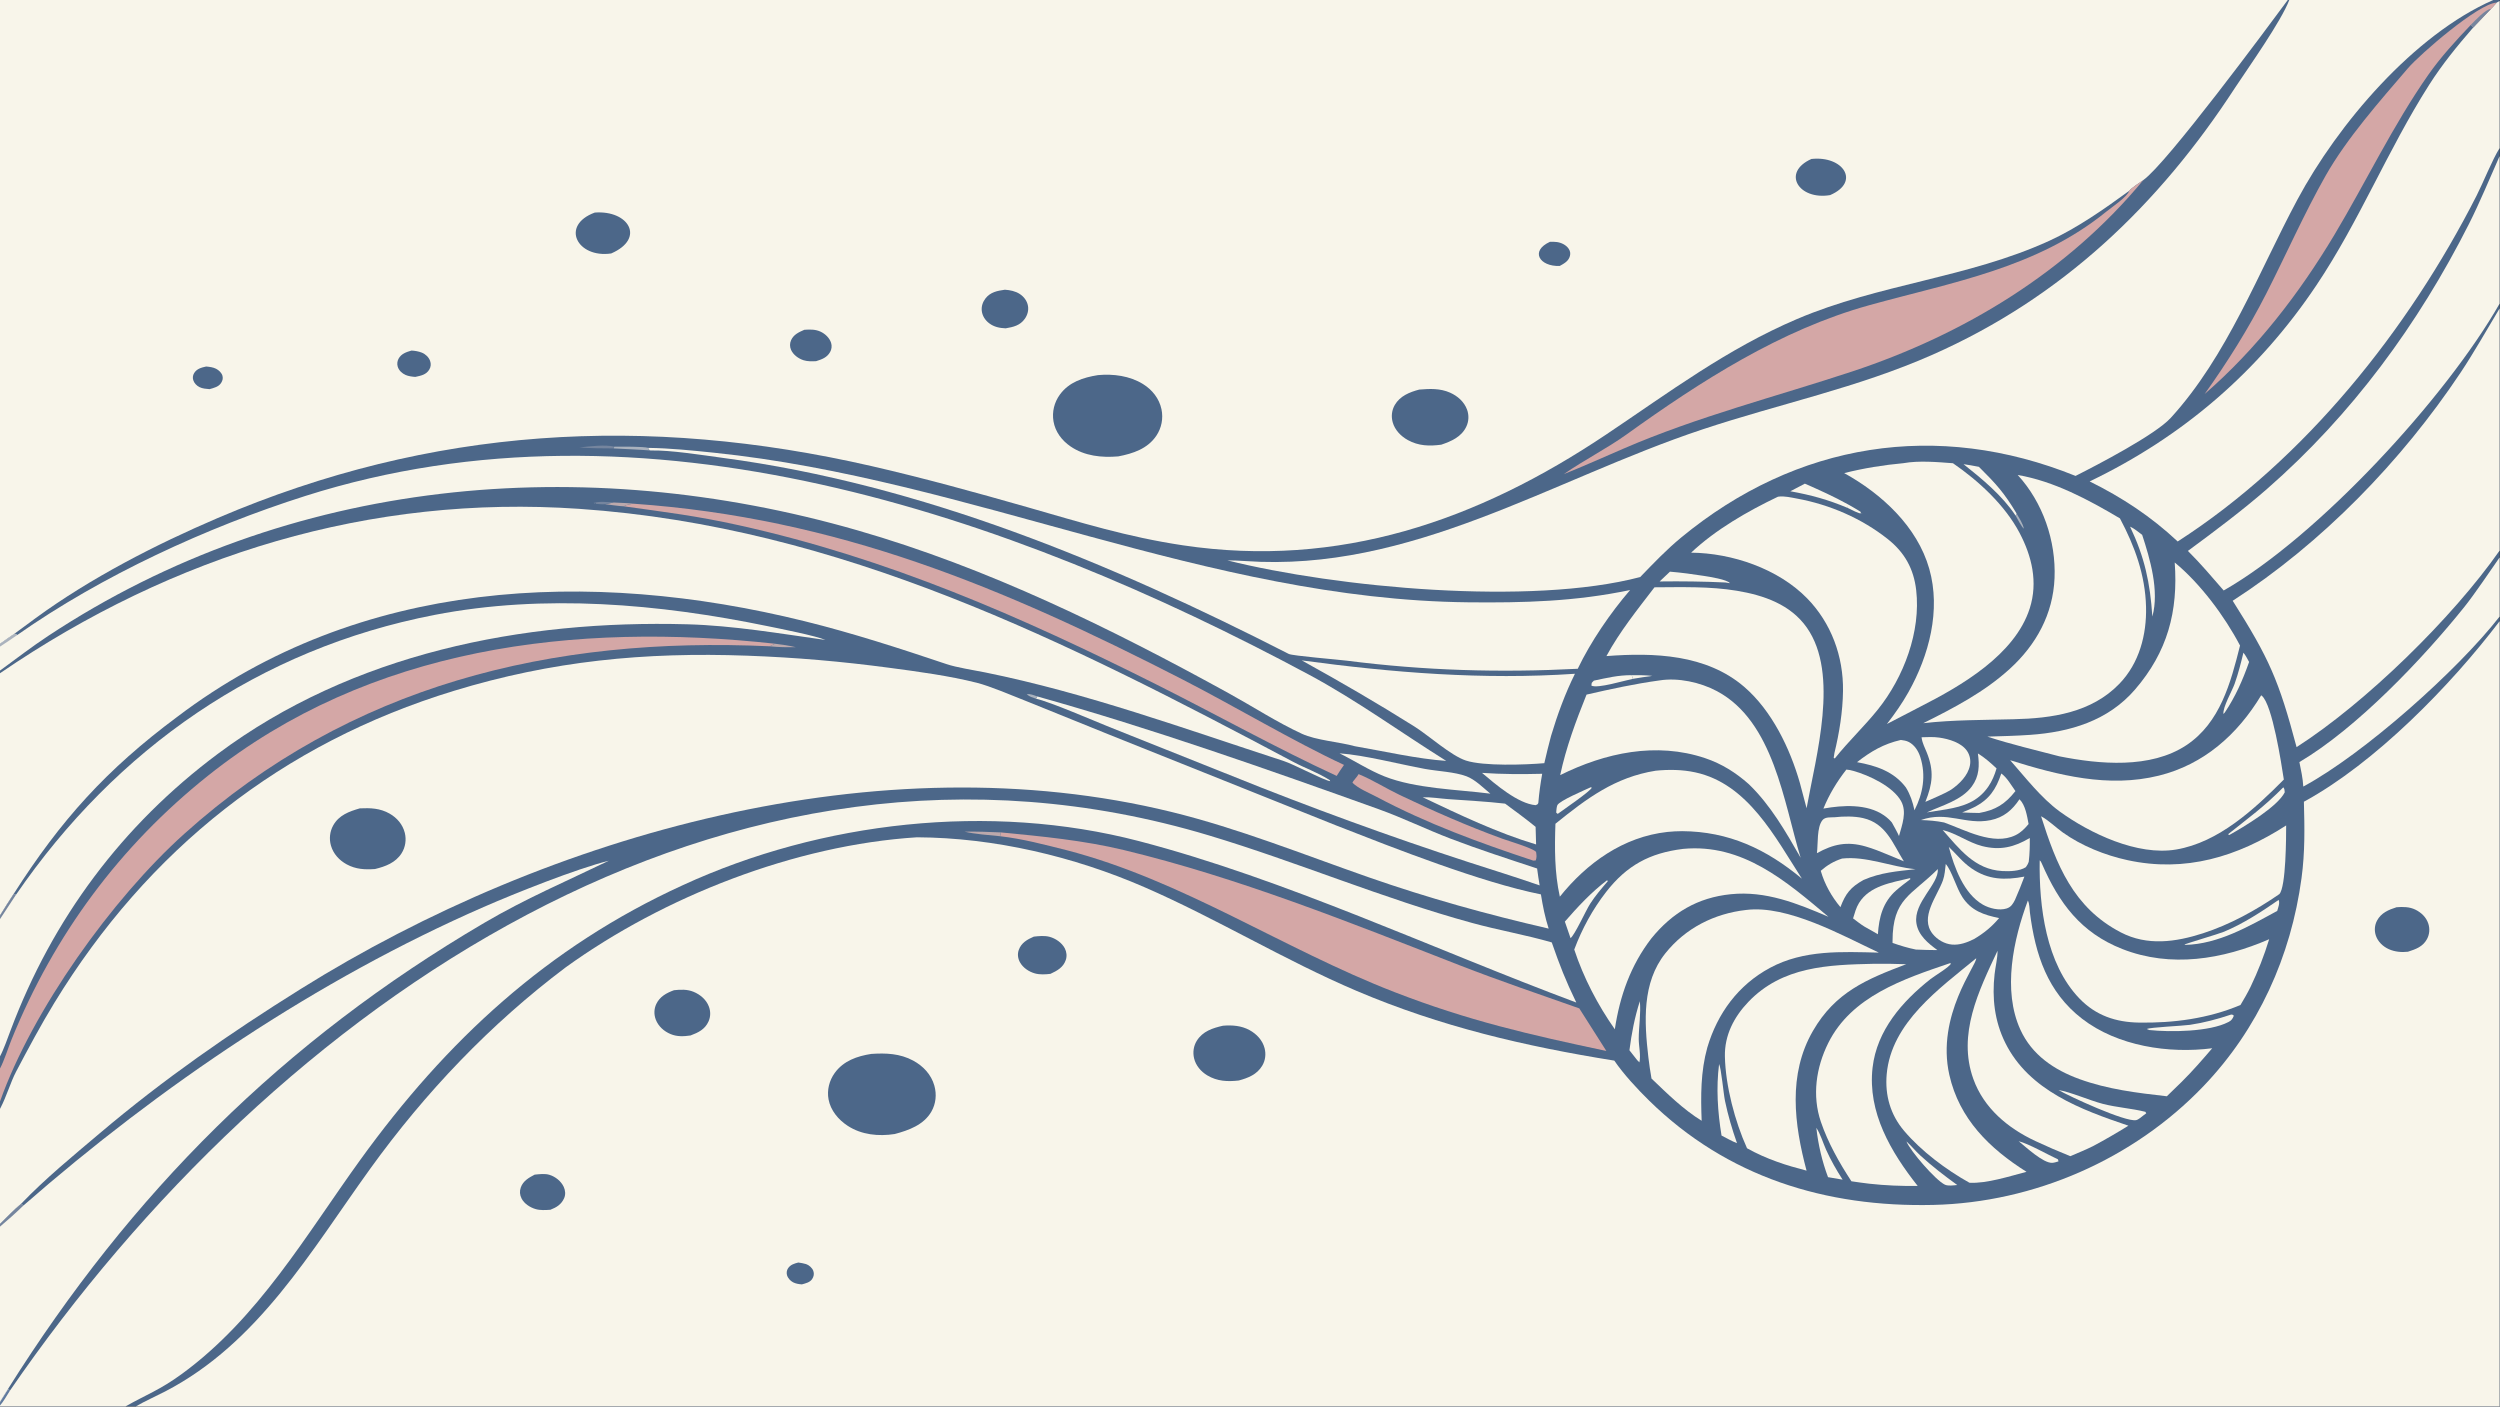 <?xml version="1.0" encoding="UTF-8"?> <svg xmlns="http://www.w3.org/2000/svg" xmlns:xlink="http://www.w3.org/1999/xlink" width="3839" height="2160" viewBox="0 0 3839 2160"><rect x="0" y="0" width="3839" height="2160" fill="#333333" stroke="none"/><path fill="#4C6789" transform="matrix(2.109 0 0 2.109 6.10352e-05 0)" d="M0 0L1665.77 0L1666.87 0L1815.38 0L1820 0L1820 0.674L1820 107.847L1820 113.691L1820 221.075L1820 224.569L1820 400.894L1820 405.893L1820 448.923L1820 452.322L1820 1024L98.936 1024L91.438 1024L0 1024L0 1023.35L0 1020.58L0 893.138L0 891.128L0 807.362L0 802.026L0 777.975L0 769.151L0 669.216L0 666.556L0 490.207L0 488.265L0 470.812L0 468.774L0 0Z"></path><path fill="#F8F5EA" transform="matrix(2.109 0 0 2.109 6.10352e-05 0)" d="M0 0L1665.77 0C1651 20.003 1577.48 119.267 1560.63 131.069C1558.35 132.606 1551.77 136.957 1550.35 138.901C1532.2 152.169 1512.27 166.151 1491.85 175.456C1432.83 202.347 1368.13 206.826 1308.4 232.306C1257.29 254.107 1215.27 285.701 1169.44 316.406C1075.77 379.173 975.221 414.035 861.347 397.056C820.711 390.997 786.867 380.389 747.696 369.191C710.792 358.642 671.908 347.929 634.603 339.373C470.426 301.72 314.03 310.684 158.543 377.169C113.57 396.398 65.917 420.855 26.083 449.967L10.727 461.28C7.097 463.753 3.538 466.164 0 468.774L0 0Z"></path><path fill="#4C6789" transform="matrix(2.109 0 0 2.109 6.10352e-05 0)" d="M799.449 273.13C810.608 272.084 822.571 273.654 832.231 279.629C838.913 283.762 844.034 290.156 845.683 297.931C847.103 304.627 845.767 311.597 841.943 317.278C835.55 326.775 824.914 330.271 814.231 332.309C802.132 333.336 789.761 332.087 779.483 325.059C773.172 320.742 768.342 314.402 767.06 306.752C765.91 299.893 767.616 292.955 771.696 287.337C778.377 278.137 788.746 274.835 799.449 273.13Z"></path><path fill="#4C6789" transform="matrix(2.109 0 0 2.109 6.10352e-05 0)" d="M1033.35 283.664C1041.07 283.025 1048.61 282.682 1055.85 285.912C1061.32 288.355 1066.07 292.51 1068.18 298.227C1069.66 302.228 1069.5 306.77 1067.66 310.625C1064.09 318.127 1056.81 321.277 1049.4 323.784C1040.77 324.945 1032.88 324.726 1025.08 320.427C1020.03 317.642 1015.63 313.139 1014.05 307.48C1012.85 303.221 1013.34 298.731 1015.56 294.888C1019.38 288.291 1026.35 285.521 1033.35 283.664Z"></path><path fill="#4C6789" transform="matrix(2.109 0 0 2.109 6.10352e-05 0)" d="M433.05 154.779C457.733 152.894 470.184 173.609 445.022 184.548C420.336 188.188 407.735 164.135 433.05 154.779Z"></path><path fill="#4C6789" transform="matrix(2.109 0 0 2.109 6.10352e-05 0)" d="M1318.93 115.744C1342.05 113.207 1354.9 132.483 1332.53 142.06C1309.73 145.923 1296.93 125.593 1318.93 115.744Z"></path><path fill="#4C6789" transform="matrix(2.109 0 0 2.109 6.10352e-05 0)" d="M731.682 210.953C735.411 211.204 739.353 211.977 742.515 214.061C745.532 216.05 747.841 219.067 748.48 222.682C749.068 226.013 748.123 229.38 746.191 232.112C742.72 237.02 737.857 238.087 732.243 239.07C727.869 238.878 723.813 238.087 720.248 235.384C717.353 233.188 715.263 230.025 714.85 226.359C714.48 223.078 715.528 219.918 717.519 217.331C721.113 212.663 726.165 211.734 731.682 210.953Z"></path><path fill="#4C6789" transform="matrix(2.109 0 0 2.109 6.10352e-05 0)" d="M585.658 240.121C589.648 239.861 593.544 239.732 597.277 241.403C600.721 242.944 603.997 245.99 605.145 249.667C605.846 251.911 605.557 254.329 604.398 256.366C602.105 260.398 598.361 261.666 594.226 262.974C591.23 263.131 587.932 263.212 585.055 262.285C581.323 261.082 577.576 258.365 575.962 254.696C574.987 252.481 574.999 249.974 575.972 247.759C577.814 243.564 581.722 241.835 585.658 240.121Z"></path><path fill="#4C6789" transform="matrix(2.109 0 0 2.109 6.10352e-05 0)" d="M299.605 255.247C302.098 255.369 304.811 255.832 307.144 256.758C309.787 257.807 312.194 260.073 313.164 262.772C313.933 264.912 313.764 267.042 312.616 269.007C310.344 272.894 306.418 273.555 302.388 274.435C300.116 274.266 297.46 273.955 295.368 273.035C292.762 271.889 290.459 269.798 289.601 267.022C289.004 265.09 289.233 262.992 290.182 261.21C292.142 257.528 295.895 256.33 299.605 255.247Z"></path><path fill="#4C6789" transform="matrix(2.109 0 0 2.109 6.10352e-05 0)" d="M1128.57 176.062C1130.24 176.039 1131.96 175.997 1133.61 176.235C1136.91 176.71 1140.37 178.355 1142.24 181.212C1143.3 182.818 1143.58 184.535 1143.09 186.396C1142.09 190.212 1138.83 191.875 1135.66 193.657C1120.93 194.17 1113.86 182.757 1128.57 176.062Z"></path><path fill="#4C6789" transform="matrix(2.109 0 0 2.109 6.10352e-05 0)" d="M150.118 266.86C152.54 267.093 155.116 267.374 157.317 268.493C159.289 269.496 161.433 271.463 161.996 273.685C162.482 275.604 162.045 277.08 161.061 278.718C159.28 281.683 155.666 282.451 152.571 283.35C150.104 283.139 147.502 282.986 145.249 281.866C143.175 280.835 141.403 278.996 140.703 276.762C140.171 275.067 140.398 273.285 141.3 271.757C143.243 268.466 146.682 267.625 150.118 266.86Z"></path><path fill="#F8F5EA" transform="matrix(2.109 0 0 2.109 6.10352e-05 0)" d="M1677.51 583.755C1729.38 555.506 1784.24 499.363 1820 452.322L1820 1024L98.936 1024C105.296 1020.3 113.544 1016.63 120.274 1013.14C188.285 977.843 226.337 910.923 269.547 850.999C309.575 795.488 357.046 745.585 411.821 704.395C483.355 652.759 578.99 615.252 667.65 609.65C723.824 609.939 781.704 623.543 833.23 645.945C885.581 668.706 935.168 699.119 987.846 721.522C1048.94 747.503 1110.16 761.805 1175.4 772.255C1182.15 782.145 1192.28 793.068 1200.88 801.484C1257.55 856.991 1329.23 879.181 1407.77 877.326C1481.05 875.597 1553.36 844.121 1604.3 790.945C1644.18 749.319 1668.12 696.4 1675.79 639.319C1678.34 620.392 1678.02 602.736 1677.51 583.755Z"></path><path fill="#4C6789" transform="matrix(2.109 0 0 2.109 6.10352e-05 0)" d="M634.415 767.373C645.076 766.659 655.266 767.044 664.905 772.248C672.184 776.178 678.04 782.381 680.315 790.461C682.117 796.861 681.475 803.636 678.134 809.426C672.565 819.081 661.621 823.002 651.45 825.707C639.701 827.525 627.338 826.334 617.188 819.702C610.444 815.295 604.795 808.566 603.281 800.488C602.021 793.765 603.795 786.761 607.778 781.245C614.156 772.409 624.083 768.978 634.415 767.373Z"></path><path fill="#4C6789" transform="matrix(2.109 0 0 2.109 6.10352e-05 0)" d="M890.481 746.841C897.112 746.286 903.862 746.775 909.787 750.033C914.951 752.873 919.232 757.365 920.755 763.171C921.893 767.512 921.362 772.078 919.053 775.953C915.241 782.351 908.858 784.869 901.998 786.727C893.799 787.662 886.304 787.346 879.051 783.009C874.44 780.251 870.671 775.857 869.42 770.552C868.398 766.217 869.04 761.602 871.403 757.804C875.709 750.879 882.951 748.536 890.481 746.841Z"></path><path fill="#4C6789" transform="matrix(2.109 0 0 2.109 6.10352e-05 0)" d="M490.749 720.989C495.537 720.452 500.432 720.272 504.975 722.149C509.865 724.17 514.206 727.803 516.128 732.838C517.482 736.386 517.462 740.23 515.899 743.714C513.308 749.494 508.44 751.844 502.796 753.946C497.816 754.677 493.022 754.907 488.273 752.933C483.485 750.943 479.367 747.296 477.486 742.392C476.075 738.709 476.147 734.624 477.848 731.042C480.449 725.564 485.313 722.995 490.749 720.989Z"></path><path fill="#4C6789" transform="matrix(2.109 0 0 2.109 6.10352e-05 0)" d="M1744.95 660.58C1749.59 660.207 1754.46 660.231 1758.72 662.347C1763.02 664.482 1766.58 667.886 1768.1 672.518C1769.31 676.196 1769.01 680.219 1767.19 683.642C1764.16 689.324 1759.05 691.109 1753.25 692.977C1748.61 693.511 1743.67 693.042 1739.38 691.123C1735.15 689.229 1731.44 685.749 1729.92 681.295C1728.69 677.677 1728.96 673.677 1730.76 670.294C1733.76 664.663 1739.18 662.412 1744.95 660.58Z"></path><path fill="#4C6789" transform="matrix(2.109 0 0 2.109 6.10352e-05 0)" d="M752.744 681.972C756.443 681.564 760.634 681.14 764.263 682.126C768.635 683.315 773.178 686.419 775.297 690.497C776.638 693.077 776.968 696.171 776.035 698.94C774.19 704.412 769.754 706.815 764.837 709.082C761.132 709.518 757.124 709.767 753.494 708.748C749.139 707.526 744.791 704.609 742.603 700.568C741.12 697.83 740.727 694.671 741.768 691.709C743.6 686.494 747.971 684.039 752.744 681.972Z"></path><path fill="#4C6789" transform="matrix(2.109 0 0 2.109 6.10352e-05 0)" d="M389.283 855.282C392.685 854.936 396.741 854.392 400.055 855.407C404.388 856.735 408.574 860.047 410.476 864.203C411.645 866.756 411.917 869.776 410.774 872.385C408.77 876.962 405.219 879.129 400.741 880.855C397.128 881.068 393.4 881.377 389.884 880.322C385.907 879.128 381.639 876.403 379.736 872.587C378.431 869.969 378.226 867.364 379.208 864.588C380.89 859.833 385.075 857.466 389.283 855.282Z"></path><path fill="#4C6789" transform="matrix(2.109 0 0 2.109 6.10352e-05 0)" d="M581.258 919.266C583.126 919.553 585.097 919.821 586.899 920.397C589.043 921.081 591.403 923.206 592.178 925.337C592.951 927.465 592.552 929.472 591.32 931.33C589.713 933.754 586.491 934.456 583.866 935.183C581.727 935.047 579.393 934.667 577.472 933.674C575.475 932.643 573.62 930.618 573.02 928.425C572.569 926.775 572.819 924.92 573.774 923.492C575.58 920.794 578.316 920.023 581.258 919.266Z"></path><path fill="#F8F5EA" transform="matrix(2.109 0 0 2.109 6.10352e-05 0)" d="M0 807.362L0.374 806.663C4.647 798.585 7.7 787.93 11.774 780.182C20.449 763.682 29.832 746.124 39.527 730.264C107.827 618.54 205.166 541.251 330.536 503C401.913 481.222 469.281 474.685 544.028 477.415C579.526 478.711 612.677 481.584 647.939 486.285C668.619 489.042 690.979 492.036 711.26 497.144C720.734 499.53 736.523 506.249 746.174 510.059L807.808 534.972L973.284 601.181C1015.39 617.661 1078.61 642.549 1121.97 651.221C1123.37 659.934 1124.91 667.695 1127.6 676.134C1082.49 665.703 1040.26 654.021 996.43 638.724C948.978 622.162 901.903 603.194 852.943 591.187C640.937 539.195 400.033 606.904 218.77 720.196C167.054 752.519 119.142 785.782 72.602 825.183C52.901 841.862 33.364 857.792 15.39 876.467C10.001 881.042 5.019 886.145 0 891.128L0 807.362Z"></path><path fill="#4C6789" transform="matrix(2.109 0 0 2.109 6.10352e-05 0)" d="M262.012 588.576C269.742 588.223 276.726 588.451 283.665 592.397C289.061 595.465 293.226 600.322 294.743 606.405C295.99 611.406 295.203 616.842 292.445 621.212C288.055 628.169 280.665 630.911 273.041 632.758C265.659 633.288 259.028 632.954 252.383 629.323C247.005 626.385 242.707 621.695 240.98 615.74C239.555 610.824 240.12 605.493 242.609 601.016C246.81 593.462 254.215 590.855 262.012 588.576Z"></path><path fill="#F8F5EA" transform="matrix(2.109 0 0 2.109 6.10352e-05 0)" d="M1666.87 0L1815.38 0C1757.54 25.331 1702.28 90.264 1672.69 145.517C1644.37 198.387 1621.69 259.259 1580.57 304.258C1569.31 316.576 1527.24 338.466 1511.24 346.523C1410.45 305.795 1308.13 322.069 1224.14 391.346C1213.21 400.361 1204.08 410.015 1194.26 420.157C1114.62 441.174 973.324 427.892 893.691 408.029C897.757 408.042 902.465 408.218 906.531 408.505C1027.15 417.01 1129.75 349.187 1239.53 312.683C1296.05 293.891 1352.56 282.417 1407.27 258.206C1501.46 216.518 1571.85 149.298 1627.56 63.623C1637.4 48.727 1660.88 15.666 1666.87 0Z"></path><path fill="#F8F5EA" transform="matrix(2.109 0 0 2.109 6.10352e-05 0)" d="M0 490.207C126.522 403.701 269.616 360.029 421.737 370.498C612.505 383.626 776.407 466.977 941.625 554.732C950.938 559.679 958.592 562.033 968.104 567.944L968.56 568.801C963.48 568.051 942.576 556.66 934.374 553.998C862.561 530.643 791.537 504.689 717.351 489.609C709.056 487.923 696.771 486.094 689.193 483.549C655.025 472.073 620.698 460.924 585.749 452.289C429.249 413.621 261.708 421.314 129.127 521.877C77.561 560.186 44.289 597.071 10.047 650.74C6.637 655.996 3.233 661.188 0 666.556L0 490.207Z"></path><path fill="#F8F5EA" transform="matrix(2.109 0 0 2.109 6.10352e-05 0)" d="M7.275 1012.48C199.232 733.021 528.534 502.558 880.419 608.339C944.792 627.69 1006.89 654.247 1071.83 672.003C1090.94 677.263 1110.76 680.649 1129.86 686.192C1135.73 703.046 1139.84 713.651 1147.73 729.955C1043.57 691.088 936.167 640.336 829.301 612.423C720.777 584.076 597.95 598.052 496.995 644.6C398.653 689.571 325.209 757.446 262.311 844.54C222.681 899.415 188.268 959.585 132.391 1000.4C116.418 1012.07 106.833 1015.28 91.438 1024L0 1024L0 1023.35L0 1020.58L5.808 1011.34L7.275 1012.48Z"></path><defs><linearGradient id="gradient_0" gradientUnits="userSpaceOnUse" x1="4.745" y1="1015.143" x2="3.253" y2="1014.191"><stop offset="0" stop-color="#5E799D"></stop><stop offset="1" stop-color="#8193AE"></stop></linearGradient></defs><path fill="url(#gradient_0)" transform="matrix(2.109 0 0 2.109 6.10352e-05 0)" d="M0 1020.58L5.808 1011.34L7.275 1012.48C5.546 1015.25 2.074 1021.23 0 1023.35L0 1020.58Z"></path><path fill="#F8F5EA" transform="matrix(2.109 0 0 2.109 6.10352e-05 0)" d="M1820 0.674L1820 107.847C1814.62 116.395 1808.21 132.667 1803.3 142.34C1753.84 239.729 1678.26 334.658 1585.61 394.26C1566.32 376.149 1545.21 362.249 1521.52 350.526C1589.5 317.889 1644.54 270.48 1686.55 207.804C1717.9 161.027 1738.52 109.211 1768.61 61.929C1778.3 46.7 1789.08 33.557 1800.83 19.983L1813.75 6.444C1814.53 5.874 1817.08 2.817 1817.88 1.905L1820 0.674Z"></path><path fill="#F8F5EA" transform="matrix(2.109 0 0 2.109 6.10352e-05 0)" d="M12.582 462.347C73.98 419.236 150.431 383.957 222.381 361.096C468.841 282.79 734.533 374.05 952.868 491.124C987.589 509.741 1019.88 533.261 1053.03 554.017C1032.63 552.691 1006.74 546.82 986.456 543.33C975.383 540.231 958.275 539.04 947.958 534.288C929.942 525.991 912.389 514.547 894.89 504.907C808.622 457.383 719.17 413.421 624.276 386.127C424.675 328.717 210.546 347.127 35.083 463.014C23.145 470.903 11.673 479.725 0 488.265L0 470.812L0 468.774C3.538 466.164 7.097 463.753 10.727 461.28L12.582 462.347Z"></path><path fill="#AAB2BD" transform="matrix(2.109 0 0 2.109 6.10352e-05 0)" d="M10.727 461.28L12.582 462.347C8.35 465.295 4.355 468.022 0 470.812L0 468.774C3.538 466.164 7.097 463.753 10.727 461.28Z"></path><path fill="#F8F5EA" transform="matrix(2.109 0 0 2.109 6.10352e-05 0)" d="M1625.66 437.434C1690.81 395.42 1748.6 335.739 1791.5 271.45C1801.17 256.97 1810.91 239.705 1820 224.569L1820 400.894C1785.75 449.846 1722.53 511.719 1672.18 543.988C1659.23 495.244 1652.23 479.376 1625.66 437.434Z"></path><path fill="#F8F5EA" transform="matrix(2.109 0 0 2.109 6.10352e-05 0)" d="M17.092 877.737C116.197 791.055 231.399 713.123 352.209 660.384C375.253 650.324 419.398 632.684 443.319 626.693C411.909 641.88 382.865 654.171 352.474 672.019C205.84 758.136 95.621 868.48 5.808 1011.34L0 1020.58L0 893.138L0 891.128C5.019 886.145 10.001 881.042 15.39 876.467L17.092 877.737Z"></path><path fill="#75859E" transform="matrix(2.109 0 0 2.109 6.10352e-05 0)" d="M15.39 876.467L17.092 877.737C11.243 883.41 6.225 887.869 0 893.138L0 891.128C5.019 886.145 10.001 881.042 15.39 876.467Z"></path><path fill="#F8F5EA" transform="matrix(2.109 0 0 2.109 6.10352e-05 0)" d="M11.615 651.526C84.607 545.145 188.793 472.436 316.514 447.713C396.281 432.272 479.722 439.638 558.745 455.881C567.5 457.68 594.529 463.012 601.005 465.964C567.657 461.295 534.106 455.487 500.472 454.557C380.233 451.234 256.56 475.845 158.652 548.843C88.864 600.876 38.215 668.975 7.71 750.216C5.806 755.287 2.502 764.617 0 769.151L0 669.216L0 666.556C3.233 661.188 6.637 655.996 10.047 650.74L11.615 651.526Z"></path><path fill="#75859E" transform="matrix(2.109 0 0 2.109 6.10352e-05 0)" d="M0 666.556C3.233 661.188 6.637 655.996 10.047 650.74L11.615 651.526L0 669.216L0 666.556Z"></path><path fill="#F8F5EA" transform="matrix(2.109 0 0 2.109 6.10352e-05 0)" d="M1593.04 401.136C1611.98 387.194 1632.88 371.556 1650.68 355.99C1712.54 301.905 1760.74 236.164 1797.73 162.993C1805.59 147.446 1812.85 129.739 1820 113.691L1820 221.075C1781.03 289.492 1687.99 390.59 1619.11 429.945C1610.57 420.113 1602.29 410.308 1593.04 401.136Z"></path><path fill="#D4A7A6" transform="matrix(2.109 0 0 2.109 6.10352e-05 0)" d="M1550.35 138.901C1551.77 136.957 1558.35 132.606 1560.63 131.069C1505.54 197.758 1430.07 243.559 1348.54 270.501C1292.59 288.989 1236.28 303.217 1181.98 326.707C1167.79 332.844 1152.96 339.487 1138.66 345.217C1153.29 335.009 1170.19 326.482 1184.35 316.316C1238.37 277.512 1296.38 240.171 1361.01 222.239C1422.04 205.304 1483.05 195.232 1533.72 154.035C1537.23 151.18 1549.26 143.046 1550.35 138.901Z"></path><path fill="#D4A7A6" transform="matrix(2.109 0 0 2.109 6.10352e-05 0)" d="M0 777.975C2.845 772.882 6.138 762.468 8.508 756.646C39.459 680.652 87.189 616.036 151.413 564.825C269.335 470.795 418.725 452.785 564.3 468.713L560.434 470.579C401.702 463.219 255.05 498.469 134.07 607.217C81.752 654.245 23.535 735.538 0 802.026L0 777.975Z"></path><path fill="#D4A7A6" transform="matrix(2.109 0 0 2.109 6.10352e-05 0)" d="M1605.25 286.888C1621.97 263.42 1636.93 239.612 1650.06 213.862C1664.42 185.693 1677.68 155.57 1693.26 128.046C1708.67 100.824 1732.8 73.522 1753.25 49.698C1762.04 39.452 1804.7 2.418 1817.88 1.905C1817.08 2.817 1814.53 5.874 1813.75 6.444L1800.83 19.983L1799 18.16C1788.12 29.602 1777.11 41.58 1768.05 54.525C1742.42 91.147 1722.6 132.705 1699.73 170.959C1674.12 213.794 1642.97 254.161 1605.25 286.888Z"></path><path fill="#75859E" transform="matrix(2.109 0 0 2.109 6.10352e-05 0)" d="M1799 18.16C1802.15 14.98 1809.78 6.635 1813.75 6.444L1800.83 19.983L1799 18.16Z"></path><path fill="#F8F5EA" transform="matrix(2.109 0 0 2.109 6.10352e-05 0)" d="M1674.23 554.882C1715.98 530.257 1764.2 479.543 1794.37 441.883C1801.81 432.593 1812.84 416.139 1820 405.893L1820 448.923C1789.31 488.307 1720.88 549.129 1677.06 572.707C1676.73 566.607 1675.42 560.867 1674.23 554.882Z"></path><path fill="#BCA9AC" transform="matrix(2.109 0 0 2.109 6.10352e-05 0)" d="M564.3 468.713C569.873 469.42 573.917 469.951 579.434 471.228C572.248 471.312 567.561 471.29 560.434 470.579L564.3 468.713Z"></path><path fill="#F8F5EA" transform="matrix(2.109 0 0 2.109 6.10352e-05 0)" d="M472.127 326.116C487.721 326.314 504.306 328.023 519.817 329.624C706.514 348.901 879.232 436.502 1068.91 438.551C1109.41 438.988 1147.05 438.008 1186.93 429.599C1172.61 446.223 1158.3 467.098 1148.78 486.945C1091.98 489.87 1037.17 488.289 980.607 481.046C974.233 480.23 941.106 477.541 938.356 476.135C808.817 409.935 671.263 352.684 525.993 333.347C512.038 331.49 487.894 327.575 473.541 328.005L472.033 327.082L472.127 326.116Z"></path><path fill="#F8F5EA" transform="matrix(2.109 0 0 2.109 6.10352e-05 0)" d="M1469.12 345.836C1495.63 350.383 1520.67 363.873 1543.57 377.45C1554.36 397.705 1562 418.674 1562.57 441.84C1563.08 462.183 1557.63 482.84 1543.22 497.806C1522.9 518.925 1494.01 523.079 1466.09 523.685C1444.12 524.299 1422.24 524.079 1400.36 526.569C1422.74 515.385 1444.81 503.934 1463.44 486.931C1482.61 469.44 1494.88 447.188 1495.95 420.893C1497.07 393.8 1487.45 365.803 1469.12 345.836Z"></path><path fill="#F8F5EA" transform="matrix(2.109 0 0 2.109 6.10352e-05 0)" d="M1294.4 361.74C1294.59 361.697 1294.78 361.639 1294.98 361.61C1299.09 361.005 1304.56 362.316 1308.66 363.075C1332.34 367.448 1355.51 377.472 1374.43 392.444C1386.75 402.199 1393.4 414.057 1395.21 429.682C1398.69 459.906 1386.16 493.044 1367.43 516.452C1357.51 528.851 1345.82 539.801 1335.94 552.265L1335.15 551.777L1335.69 548.245C1339.25 533.635 1341.74 518.109 1341.93 503.075C1342.26 477.965 1333.41 453.669 1315.74 435.6C1294.67 414.042 1261.02 402.675 1231.33 402.406C1249.15 385.608 1272.49 372.215 1294.4 361.74Z"></path><path fill="#F8F5EA" transform="matrix(2.109 0 0 2.109 6.10352e-05 0)" d="M1385.93 337.247C1397.19 335.229 1410.59 336.436 1421.99 337.289C1440.71 350.167 1459.75 367.706 1470.45 387.96C1479.47 405.046 1483.96 423.883 1477.92 442.873C1467.1 476.891 1427.85 499.445 1398.08 514.603L1373.89 527.159C1379.62 519.795 1385.02 512.056 1389.6 503.912C1404.56 477.262 1413.32 444.313 1404.73 414.144C1395.93 383.251 1370 359.525 1342.79 344.479C1357.01 340.898 1371.34 338.589 1385.93 337.247Z"></path><path fill="#D4A7A6" transform="matrix(2.109 0 0 2.109 6.10352e-05 0)" d="M728.727 606.092C758.615 608.963 789.002 611.886 818.319 618.945C901.778 639.039 982.792 671.661 1062.65 702.783C1091.94 714.197 1120.51 723.832 1149.9 734.225L1169.61 765.223C1113.51 753.348 1069.01 743.164 1015.28 722.336C933.793 690.751 861.28 640.988 776.521 619.009C760.377 614.978 744.848 610.783 728.195 608.874L728.727 606.092Z"></path><path fill="#F8F5EA" transform="matrix(2.109 0 0 2.109 6.10352e-05 0)" d="M1204.66 427.629C1224.49 427.543 1244.97 426.873 1264.58 430.134C1284.17 433.392 1303.74 440.064 1315.64 457.052C1339.34 490.887 1322.25 550.384 1315.41 588.501L1310.53 570.09C1303.35 544.992 1290.2 517.534 1270.09 500.197C1242.43 476.339 1204.24 475.067 1169.67 477.704C1179.25 459.977 1192.43 443.589 1204.66 427.629Z"></path><path fill="#F8F5EA" transform="matrix(2.109 0 0 2.109 6.10352e-05 0)" d="M1271.35 662.562C1301.61 658.759 1341.33 681.112 1368.03 693.622C1340.98 692.973 1313.32 691.46 1288.72 704.731C1265.63 717.183 1250.51 737.813 1243.13 762.695C1238.24 780.268 1238.32 798.015 1239.01 816.063C1225.38 807.647 1214.02 796.313 1202.49 785.318C1201.6 780.206 1200.82 775.087 1200.22 769.931C1197.23 744.153 1195.47 715.53 1212.57 694.136C1227.27 675.738 1248.16 665.204 1271.35 662.562Z"></path><path fill="#F8F5EA" transform="matrix(2.109 0 0 2.109 6.10352e-05 0)" d="M1646.4 506.282C1646.57 506.392 1646.75 506.482 1646.9 506.613C1654.59 513.187 1661.07 555.712 1662.9 567.607C1641.51 589.102 1615.51 613.343 1584.41 618.567C1556.31 623.287 1521.74 606.824 1499.62 590.815C1485.92 580.745 1474.86 566.232 1463.64 553.528C1498.77 564.518 1535.15 573.832 1571.89 564.76C1604.71 556.657 1629.24 534.728 1646.4 506.282Z"></path><path fill="#F8F5EA" transform="matrix(2.109 0 0 2.109 6.10352e-05 0)" d="M1583.45 409.551C1602.03 424.801 1619.94 448.856 1631.01 470.052C1624.2 497.131 1616.55 526.218 1591.96 542.575C1565.86 559.931 1528.51 556.503 1499.4 550.674C1481.95 546.087 1464.18 541.959 1447.02 536.341C1457.39 536.035 1467.77 535.797 1478.12 535.073C1507.2 533.038 1534.87 524.863 1554.52 502.091C1578.25 474.598 1586.03 445.17 1583.45 409.551Z"></path><path fill="#F8F5EA" transform="matrix(2.109 0 0 2.109 6.10352e-05 0)" d="M1486.13 594.317C1491.52 597.185 1496.88 602.501 1501.93 606.109C1515.59 615.863 1532.64 622.71 1549.03 626.278C1591.15 635.453 1629.14 623.854 1664.59 601.019C1664.59 608.833 1664.52 645.938 1659.64 651.004C1642.62 662.752 1623.67 673.21 1603.95 679.568C1584.14 685.959 1563.45 688.884 1544.22 678.89C1509.46 660.834 1497.26 629.41 1486.13 594.317Z"></path><path fill="#F8F5EA" transform="matrix(2.109 0 0 2.109 6.10352e-05 0)" d="M947.815 480.848C1014.07 489.801 1079.85 495.139 1146.74 490.587C1139.55 505.142 1134 520.311 1129.34 535.842C1127.57 542.426 1125.98 549.039 1124.44 555.681C1110.89 556.869 1080.22 557.991 1067.31 553.757C1056.48 550.203 1040.35 535.576 1029.77 528.923C1002.84 511.988 975.629 496.214 947.815 480.848Z"></path><path fill="#F8F5EA" transform="matrix(2.109 0 0 2.109 6.10352e-05 0)" d="M1364.68 701.747C1372.45 701.634 1380.17 701.809 1387.93 702.067C1359.06 713.005 1336.38 722.353 1320.05 750.594C1301.7 782.329 1306.38 818.611 1315.39 852.368C1308.05 850.425 1300.82 848.443 1293.68 845.827C1286.32 843.201 1278.86 839.902 1272.04 836.063C1263.24 816.638 1256.39 790.658 1255.93 769.231C1255.61 753.816 1262.5 740.524 1272.93 729.579C1297.76 703.545 1331.06 702.502 1364.68 701.747Z"></path><path fill="#F8F5EA" transform="matrix(2.109 0 0 2.109 6.10352e-05 0)" d="M1208.27 495.435C1221.84 493.253 1238.03 496.781 1250.1 503.219C1291.54 525.321 1298.78 584.282 1311.09 624.554C1300.22 605.565 1289.24 586.305 1273.38 571.001C1263.89 562.574 1253.67 556.115 1241.59 552.047C1205.91 540.029 1168.7 548.128 1136 564.378C1140.33 544.021 1147.46 525.01 1155.18 505.758C1172.8 501.724 1190.34 497.878 1208.27 495.435Z"></path><path fill="#F8F5EA" transform="matrix(2.109 0 0 2.109 6.10352e-05 0)" d="M1485.14 626.432C1486 627.136 1486.24 627.74 1486.67 628.731C1499.21 657.6 1515.11 679.137 1545.28 690.989C1580.6 704.863 1618.37 698.576 1652.22 683.86C1648.55 695.873 1644.1 707.193 1638.68 718.524C1636.46 723.084 1633.94 727.394 1631.34 731.742C1608.1 741.592 1582.58 744.987 1557.41 744.568C1540.56 744.287 1526.05 739.45 1514.12 727.079C1489.67 701.711 1484.59 660.023 1485.14 626.432Z"></path><path fill="#F8F5EA" transform="matrix(2.109 0 0 2.109 6.10352e-05 0)" d="M1225.28 618.122C1225.37 618.11 1225.47 618.095 1225.56 618.086C1268.73 614.028 1300.42 641.505 1331.3 667.524C1308.48 657.728 1285.71 648.531 1260.34 651.082C1236.03 653.528 1217.67 664.519 1202.41 683.237C1187.28 702.9 1179.45 725.097 1175.78 749.444C1163.37 731.785 1153.01 711.902 1146.24 691.387C1151.88 676.315 1159.55 662.2 1169.43 649.474C1184.47 630.112 1201.14 621.131 1225.28 618.122Z"></path><path fill="#F8F5EA" transform="matrix(2.109 0 0 2.109 6.10352e-05 0)" d="M1205.57 561.161C1215.18 560.209 1224.94 560.333 1234.4 562.383C1272.68 570.677 1292.48 609.503 1311.98 639.765C1286.11 618.244 1258.83 605.399 1224.78 605.179C1221.21 605.218 1217.59 605.362 1214.04 605.752C1181.97 609.279 1155.47 628.296 1135.74 652.887C1131.87 635.366 1131.91 617.628 1132.54 599.788C1155.39 581.333 1175.9 565.88 1205.57 561.161Z"></path><path fill="#F8F5EA" transform="matrix(2.109 0 0 2.109 6.10352e-05 0)" d="M1476.53 655.693C1477.79 658.196 1477.66 661.578 1478.01 664.354C1481.89 694.894 1490.77 722.346 1516.06 741.813C1541.89 761.7 1579.11 767.353 1610.76 763.25C1603.57 771.645 1596.41 779.898 1588.55 787.682L1577.71 798.217C1556.08 795.753 1534.68 793.202 1514.07 785.697C1495.7 779.005 1479.55 768.197 1471.14 749.866C1457.89 720.996 1466 684.048 1476.53 655.693Z"></path><path fill="#F8F5EA" transform="matrix(2.109 0 0 2.109 6.10352e-05 0)" d="M1438.89 697.743C1439.65 702.217 1409.6 739.439 1419.35 782.64C1426.6 814.758 1448.6 836.252 1475.54 853.229C1463.37 856.37 1446.47 861.901 1433.98 861.182C1417.01 851.703 1398.94 838.198 1386.37 823.344C1376.42 811.594 1372.39 797.455 1373.74 782.171C1377.06 744.51 1412.24 719.716 1438.89 697.743Z"></path><path fill="#F8F5EA" transform="matrix(2.109 0 0 2.109 6.10352e-05 0)" d="M1419.68 701.359L1420.57 701.515C1419.53 704.089 1408.51 710.607 1405.67 712.853C1385.02 729.185 1366.6 750.152 1363.46 777.312C1359.7 809.93 1376.86 838.931 1396.3 863.5C1384.49 863.656 1372.81 863.176 1361.07 861.879C1356.72 861.406 1352.39 860.725 1348.05 860.11C1339.27 846.765 1330.96 831.961 1325.8 816.795C1319.32 797.748 1322.32 777.305 1331.14 759.519C1348.08 725.374 1386.1 712.772 1419.68 701.359Z"></path><path fill="#D4A7A6" transform="matrix(2.109 0 0 2.109 6.10352e-05 0)" d="M461.122 366.747C609.699 377.127 729.92 427.47 860.887 494.667C898.58 514.006 941.291 539.566 978.594 556.944C976.824 559.53 974.848 562.289 973.268 564.962C929.085 544.567 886.082 520.496 842.401 498.579C743.34 448.876 646.81 406.584 538.098 382.464C507.001 375.565 484.92 372.961 454.178 368.655C456.08 367.399 458.789 367.167 461.122 366.747Z"></path><path fill="#F8F5EA" transform="matrix(2.109 0 0 2.109 6.10352e-05 0)" d="M1454.45 692.254C1454.49 697.596 1452.91 703.807 1452.31 709.195C1450.34 726.661 1452.24 743.56 1460.14 759.438C1477.42 794.164 1515.38 808.008 1549.74 819.645C1541.24 824.9 1532.73 829.855 1523.91 834.55C1518.53 837.217 1512.94 839.477 1507.43 841.838C1498.84 838.41 1490.32 834.697 1481.94 830.789C1461.98 821.471 1444.45 806.864 1436.83 785.638C1425.13 753.071 1440.7 721.507 1454.45 692.254Z"></path><path fill="#F8F5EA" transform="matrix(2.109 0 0 2.109 6.10352e-05 0)" d="M755.325 507.094C839.201 530.648 921.815 559.778 1003.76 589.168C1021.4 595.493 1038.55 603.897 1056.1 610.61C1076.89 618.556 1098.08 625.401 1119.19 632.366C1119.77 636.421 1120.31 640.653 1121.04 644.67C1110.98 641.201 1100.91 637.849 1090.77 634.647C1032.88 616.379 975.127 595.768 918.601 573.566L807.702 529.327C797.165 525.09 764.258 510.878 754.31 508.731L755.325 507.094Z"></path><path fill="#F8F5EA" transform="matrix(2.109 0 0 2.109 6.10352e-05 0)" d="M1416.74 629.071C1421.25 634.3 1424.38 646.387 1428.83 653.183C1435.39 663.199 1444.48 666.184 1455.59 668.455C1450.21 674.855 1444.5 679.481 1437.36 683.724C1432.35 686.231 1426.85 688.264 1421.17 687.752C1415.84 687.272 1410.54 684.156 1407.21 680C1397.54 667.947 1410.45 652.757 1414.66 641.054C1416 637.323 1416.29 633.002 1416.74 629.071Z"></path><path fill="#D4A7A6" transform="matrix(2.109 0 0 2.109 6.10352e-05 0)" d="M989.221 563.646C999.505 567.879 1009.18 574.064 1019.24 578.871C1043.71 590.566 1068.43 601.437 1093.94 610.71C1097.95 612.165 1116.61 617.689 1118.45 620.341C1118.79 622.618 1119.06 624.316 1118.18 626.52L1116.39 626.631C1076.98 613.556 1039.2 599.779 1002.41 580.241C996.836 577.279 989.301 574.348 984.775 569.959C984.975 568.637 988.117 565.862 989.221 563.646Z"></path><path fill="#F8F5EA" transform="matrix(2.109 0 0 2.109 6.10352e-05 0)" d="M1344.36 560.342C1346.11 560.445 1347.76 560.827 1349.44 561.296C1360.92 564.503 1378.28 572.649 1384.22 583.329C1388.62 591.234 1384.92 600.71 1382.69 608.737C1381.17 605.369 1379.29 602.141 1377.52 598.897C1375.88 596.906 1373.85 595.121 1371.73 593.656C1359.42 585.142 1341.72 586.212 1327.65 588.743C1331.88 578.378 1337.49 569.145 1344.36 560.342Z"></path><path fill="#F8F5EA" transform="matrix(2.109 0 0 2.109 6.10352e-05 0)" d="M1335.82 595.052C1342.32 594.318 1350.19 594.204 1356.53 595.664C1373.34 599.534 1378.13 614.169 1386.23 627.156L1374.37 622.204C1369.14 620.009 1363.88 617.915 1358.43 616.34C1344.94 612.443 1334.89 614.585 1322.94 621.205C1323.81 614.62 1322.73 602.199 1327.04 597.087C1329.06 594.694 1332.97 595.239 1335.82 595.052Z"></path><path fill="#F8F5EA" transform="matrix(2.109 0 0 2.109 6.10352e-05 0)" d="M1035.94 580.508C1042.02 580.331 1048.46 581.429 1054.55 581.867C1068.33 582.859 1082.16 583.568 1095.88 585.138C1103.39 590.647 1110.88 596.148 1118.1 602.042L1118.46 614.861C1090.35 606.467 1062.41 593.104 1035.94 580.508Z"></path><path fill="#F8F5EA" transform="matrix(2.109 0 0 2.109 6.10352e-05 0)" d="M1384.05 538.771C1386.08 539.04 1388.06 539.322 1389.9 540.29C1394.12 542.513 1396.83 546.89 1398.23 551.328C1402.47 564.74 1400.18 577.766 1393.96 589.983C1392.7 583.967 1390.94 578.67 1387.73 573.398C1378.89 561.64 1365.95 557.469 1352.12 554.948C1362.17 547.118 1371.5 541.629 1384.05 538.771Z"></path><path fill="#F8F5EA" transform="matrix(2.109 0 0 2.109 6.10352e-05 0)" d="M1399.14 536.81C1403.42 536.685 1407.84 536.446 1412.08 537.068C1418.97 538.075 1428.09 540.682 1432.25 546.793C1434.33 549.845 1435.04 553.695 1434.34 557.296C1432.91 564.738 1426.63 570.863 1420.67 574.962C1414.87 578.458 1408.06 581.003 1401.89 583.856C1407.22 570.643 1408.28 561.257 1402.91 547.891C1401.52 544.433 1399.74 541.148 1399.21 537.42C1399.18 537.217 1399.16 537.013 1399.14 536.81Z"></path><path fill="#F8F5EA" transform="matrix(2.109 0 0 2.109 6.10352e-05 0)" d="M975.359 548.516C993.715 549.831 1018.78 556.434 1037.67 559.888C1046.79 561.557 1059.16 562.016 1067.69 565.199C1074.08 567.584 1079.95 573.569 1085.14 577.876C1060.99 574.805 1030.65 574.243 1008.1 565.319C996.857 560.873 986.224 553.903 975.359 548.516Z"></path><path fill="#F8F5EA" transform="matrix(2.109 0 0 2.109 6.10352e-05 0)" d="M1418.96 616.657C1424.67 622.065 1428.85 627.684 1435.46 632.261C1447.7 640.732 1459.9 640.951 1474 638.271C1471.92 643.996 1469.58 649.567 1467.17 655.157C1465.71 658.027 1464.39 660.398 1461.1 661.465C1455.74 663.201 1448.5 661.407 1443.75 658.681C1429.79 650.655 1422.91 631.447 1418.96 616.657Z"></path><path fill="#F8F5EA" transform="matrix(2.109 0 0 2.109 6.10352e-05 0)" d="M1341.24 625.129C1358.82 623.161 1377.04 631.199 1394.73 632.878C1381.39 634.347 1369.3 635.304 1356.87 640.708C1347.46 645.957 1343.81 650.552 1340.05 660.521C1333.56 652.729 1328.52 643.802 1325.72 634.055C1330.5 629.868 1335.19 627.103 1341.24 625.129Z"></path><path fill="#F8F5EA" transform="matrix(2.109 0 0 2.109 6.10352e-05 0)" d="M1414.5 604.366C1424.2 606.595 1433.23 613.493 1443.21 616.045C1456.27 619.385 1466.61 616.874 1477.92 610.158C1478 615.983 1477.86 621.567 1477.18 627.359C1476.69 628.95 1476.02 630.041 1475.06 631.397C1470.54 634.355 1463.12 634.514 1457.85 634.217C1437.82 633.089 1426.7 618.111 1414.5 604.366Z"></path><path fill="#F8F5EA" transform="matrix(2.109 0 0 2.109 6.10352e-05 0)" d="M1410.96 632.773C1411.77 643.874 1393.1 657.068 1395.36 672.18C1396.68 680.984 1403.92 686.893 1410.68 691.782C1405.46 691.826 1400.23 691.567 1395.01 691.397C1389.13 690.218 1383.65 688.538 1378 686.557L1377.99 685.291C1378.03 654.072 1391.59 652.187 1410.96 632.773Z"></path><path fill="#F8F5EA" transform="matrix(2.109 0 0 2.109 6.10352e-05 0)" d="M1470.42 581.95C1474.75 586.142 1475.96 594.258 1477.05 599.977C1474.29 603.315 1471.4 606.263 1467.44 608.164C1451.31 615.921 1430.85 604.328 1415.56 598.868C1409.84 597.699 1404.43 597.29 1398.61 597.097C1417.86 590.268 1431.1 600.891 1449.33 597.177C1458.87 595.232 1465.12 589.892 1470.42 581.95Z"></path><path fill="#F8F5EA" transform="matrix(2.109 0 0 2.109 6.10352e-05 0)" d="M1390.66 639.401L1391.06 640.051C1387.59 642.697 1384.03 645.326 1380.75 648.207C1370.97 656.787 1368.14 667.78 1367.33 680.242L1357.54 674.675C1354.66 672.924 1351.96 670.711 1349.25 668.702C1350.4 664.917 1351.47 660.914 1353.55 657.515C1361.31 644.858 1377.4 642.623 1390.66 639.401Z"></path><path fill="#F8F5EA" transform="matrix(2.109 0 0 2.109 6.10352e-05 0)" d="M1079.08 562.749C1093.7 563.769 1108.26 563.781 1122.9 563.409C1121.62 570.503 1120.67 577.486 1120.07 584.671C1119.54 585.84 1119.31 585.749 1118.1 586.261C1105.23 585.168 1088.87 571.037 1079.08 562.749Z"></path><path fill="#F8F5EA" transform="matrix(2.109 0 0 2.109 6.10352e-05 0)" d="M1440.14 548.595C1445.14 551.634 1449.45 555.514 1453.72 559.48C1452.38 564.155 1450.42 568.869 1447.64 572.868C1440.05 583.76 1429.71 587.106 1417.26 589.282L1402.92 591.543C1413.93 586.48 1428.24 582.769 1435.7 572.646C1441.18 565.207 1441.35 557.345 1440.14 548.595Z"></path><path fill="#F8F5EA" transform="matrix(2.109 0 0 2.109 6.10352e-05 0)" d="M1457.18 563.197C1461.27 566.053 1464.57 571.957 1467.47 576.005C1459.98 585.492 1452.97 589.831 1441.08 591.944C1436.97 591.982 1432.82 591.695 1428.71 591.543C1431.49 590.417 1434.31 589.287 1437 587.948C1448.33 582.311 1453.3 574.82 1457.18 563.197Z"></path><path fill="#F8F5EA" transform="matrix(2.109 0 0 2.109 6.10352e-05 0)" d="M1251.7 774.73C1253.29 777.944 1254.91 796.401 1256 801.588C1258.19 812.101 1261.17 822.235 1264.74 832.358C1260.91 830.906 1257.15 828.668 1253.48 826.818C1250.66 809.611 1249.49 792.057 1251.7 774.73Z"></path><path fill="#F8F5EA" transform="matrix(2.109 0 0 2.109 6.10352e-05 0)" d="M1659.13 655.236C1660.12 657.722 1658.77 660.766 1658.08 663.255C1637.46 674.451 1615.16 687.462 1591.03 687.995L1590.57 687.763C1591.12 687.16 1615.43 680.05 1619.38 678.396C1633.53 672.475 1646.55 663.918 1659.13 655.236Z"></path><path fill="#F8F5EA" transform="matrix(2.109 0 0 2.109 6.10352e-05 0)" d="M1498.85 793.694C1507.24 794.965 1521.53 801.251 1530.98 803.712C1541.29 806.398 1551.84 806.983 1562.08 809.524L1562.73 810.626L1560.95 811.929C1559.51 813.014 1557.09 815.255 1555.34 815.592C1547.5 817.106 1506.68 798.259 1498.85 793.694Z"></path><path fill="#F8F5EA" transform="matrix(2.109 0 0 2.109 6.10352e-05 0)" d="M1170.15 640.92L1170.68 641.59C1166.21 646.837 1161.45 652.317 1157.76 658.135C1154.59 663.144 1146.56 680.916 1143.53 683.065L1139.4 671.047C1148.75 660.298 1158.75 649.514 1170.15 640.92Z"></path><path fill="#F8F5EA" transform="matrix(2.109 0 0 2.109 6.10352e-05 0)" d="M1624.44 738.748C1625.6 738.722 1625.59 738.782 1626.51 739.524C1625.67 741.588 1624.94 742.922 1622.91 743.971L1622.41 744.226C1608.74 751.308 1580.2 751.612 1564.94 749.984L1563.14 749.247C1565.26 747.989 1589.48 746.951 1594.49 746.208C1604.83 744.675 1614.53 742.047 1624.44 738.748Z"></path><path fill="#F8F5EA" transform="matrix(2.109 0 0 2.109 6.10352e-05 0)" d="M1550.93 383.457C1553.98 384.731 1557.05 387.472 1559.75 389.43C1565.53 407.13 1572.27 430.026 1567.23 448.683L1567.15 448.795C1565.59 424.42 1561.51 405.616 1550.93 383.457Z"></path><path fill="#F8F5EA" transform="matrix(2.109 0 0 2.109 6.10352e-05 0)" d="M1215.93 416.238C1224.19 416.931 1232.45 418.048 1240.65 419.324C1244.41 419.91 1257.63 421.946 1259.59 424.639L1256.43 424.12C1240.39 423.366 1224.47 423.157 1208.41 423.37L1215.93 416.238Z"></path><path fill="#F8F5EA" transform="matrix(2.109 0 0 2.109 6.10352e-05 0)" d="M1303.58 357.698L1314.15 352.153C1325.34 357.092 1334.88 361.341 1345.61 367.271L1345.43 369.876C1331.15 363.849 1318.75 360.436 1303.58 357.698Z"></path><path fill="#F8F5EA" transform="matrix(2.109 0 0 2.109 6.10352e-05 0)" d="M1429.67 337.965C1433.34 338.439 1437.21 339.23 1440.88 339.91C1453.43 352.35 1459.28 358.811 1468.3 373.876L1467.62 375.47C1457.83 360.745 1443.37 348.842 1429.67 337.965Z"></path><path fill="#F8F5EA" transform="matrix(2.109 0 0 2.109 6.10352e-05 0)" d="M1322.52 821.181C1325.49 825.629 1327.41 832.218 1329.62 837.165C1333.07 844.846 1337.09 851.846 1341.64 858.924L1331.02 857.117C1326.72 845.687 1323.83 833.319 1322.52 821.181Z"></path><path fill="#F8F5EA" transform="matrix(2.109 0 0 2.109 6.10352e-05 0)" d="M1194 728.993C1194.87 737.819 1193.2 747.495 1193.19 756.443C1193.18 761.792 1194.86 768.414 1193.66 773.545L1192.03 771.861L1186.42 764.72C1187.95 752.599 1190.26 740.636 1194 728.993Z"></path><path fill="#F8F5EA" transform="matrix(2.109 0 0 2.109 6.10352e-05 0)" d="M1633.46 475.23C1635.13 477.149 1636.33 479.789 1637.61 481.996C1632.92 495.277 1627.73 507.103 1619.89 518.836L1618.92 519.866C1618.36 514.891 1625.21 503.136 1627.06 497.916C1629.7 490.479 1631.63 482.898 1633.46 475.23Z"></path><path fill="#F8F5EA" transform="matrix(2.109 0 0 2.109 6.10352e-05 0)" d="M1662.52 573.254C1663.51 574.434 1663.38 575.371 1663.57 576.88C1658.39 587.392 1633.55 602.18 1623.2 607.982L1622.28 607.429C1637.64 595.174 1648.38 587.554 1662.52 573.254Z"></path><path fill="#F8F5EA" transform="matrix(2.109 0 0 2.109 6.10352e-05 0)" d="M1388.09 831.08C1391.6 834.188 1394.64 838.046 1398.14 841.261C1406.63 849.068 1415.77 856.087 1425.11 862.83C1422.46 863.058 1418.52 863.718 1416.1 862.572C1409.32 859.354 1390.99 838.157 1388.09 831.08Z"></path><path fill="#F8F5EA" transform="matrix(2.109 0 0 2.109 6.10352e-05 0)" d="M1188.96 494.264C1182.42 495.58 1163.39 501.461 1158.75 499.237C1159.02 496.602 1158.6 497.604 1160.55 495.57C1170.14 493.566 1178.24 491.558 1188.1 491.601L1188.96 494.264Z"></path><path fill="#F8F5EA" transform="matrix(2.109 0 0 2.109 6.10352e-05 0)" d="M1158.21 573.234L1159.04 573.489C1158.08 576.095 1137.91 589.874 1134.44 592.434L1133.98 592.499L1133.09 591.631C1133.26 589.995 1133.31 587.825 1133.93 586.299C1135.21 583.138 1154.16 575.141 1158.21 573.234Z"></path><path fill="#F8F5EA" transform="matrix(2.109 0 0 2.109 6.10352e-05 0)" d="M1469.84 830.936C1477.36 832.886 1490.74 840.598 1498.44 844.149L1498.83 845.62C1497.4 846.045 1495.73 846.614 1494.23 846.683C1487.69 846.981 1475.06 835.185 1469.84 830.936Z"></path><path fill="#BCA9AC" transform="matrix(2.109 0 0 2.109 6.10352e-05 0)" d="M702.24 605.546C711.046 605.356 719.93 605.743 728.727 606.092L728.195 608.874C720.236 608.078 709.829 607.33 702.24 605.546Z"></path><path fill="#AAB2BD" transform="matrix(2.109 0 0 2.109 6.10352e-05 0)" d="M447.266 325.22C452.038 325.221 468.208 325.007 472.127 326.116L472.033 327.082L473.541 328.005C464.815 327.315 455.557 326.982 446.774 326.497L447.266 325.22Z"></path><path fill="#75859E" transform="matrix(2.109 0 0 2.109 6.10352e-05 0)" d="M421.945 325.836C428.374 324.994 441.172 323.564 447.266 325.22L446.774 326.497C438.063 326.505 430.629 326.375 421.945 325.836Z"></path><path fill="#BCA9AC" transform="matrix(2.109 0 0 2.109 6.10352e-05 0)" d="M446.78 365.891C450.881 366.112 457.215 366.252 461.122 366.747C458.789 367.167 456.08 367.399 454.178 368.655C451.357 368.618 443.753 367.493 440.604 367.117L446.78 365.891Z"></path><path fill="#F8F5EA" transform="matrix(2.109 0 0 2.109 6.10352e-05 0)" d="M1345.61 367.271C1347.95 368.634 1353.03 371.41 1355 372.87L1354.53 373.726L1356.33 374.263C1352.59 373.654 1348.87 371.567 1345.43 369.876L1345.61 367.271Z"></path><path fill="#75859E" transform="matrix(2.109 0 0 2.109 6.10352e-05 0)" d="M440.604 367.117C438.757 367.381 435.832 367.007 433.881 366.841L433.609 365.958L432.98 366.715L432.296 366.169C436.808 364.881 442.031 365.581 446.78 365.891L440.604 367.117Z"></path><path fill="#AAB2BD" transform="matrix(2.109 0 0 2.109 6.10352e-05 0)" d="M1468.3 373.876C1470.17 377.196 1473.05 381.447 1473.59 384.972C1472.12 383.868 1468.69 377.393 1467.62 375.47L1468.3 373.876Z"></path><path fill="#F8F5EA" transform="matrix(2.109 0 0 2.109 6.10352e-05 0)" d="M1188.1 491.601C1193.55 491.585 1197.63 491.585 1203.11 492.115C1198.58 492.792 1193.4 493.435 1188.96 494.264L1188.1 491.601Z"></path><path fill="#AAB2BD" transform="matrix(2.109 0 0 2.109 6.10352e-05 0)" d="M754.31 508.731C751.544 507.769 749.887 507.415 747.605 505.549C749.879 504.885 752.87 506.288 755.325 507.094L754.31 508.731Z"></path></svg> 